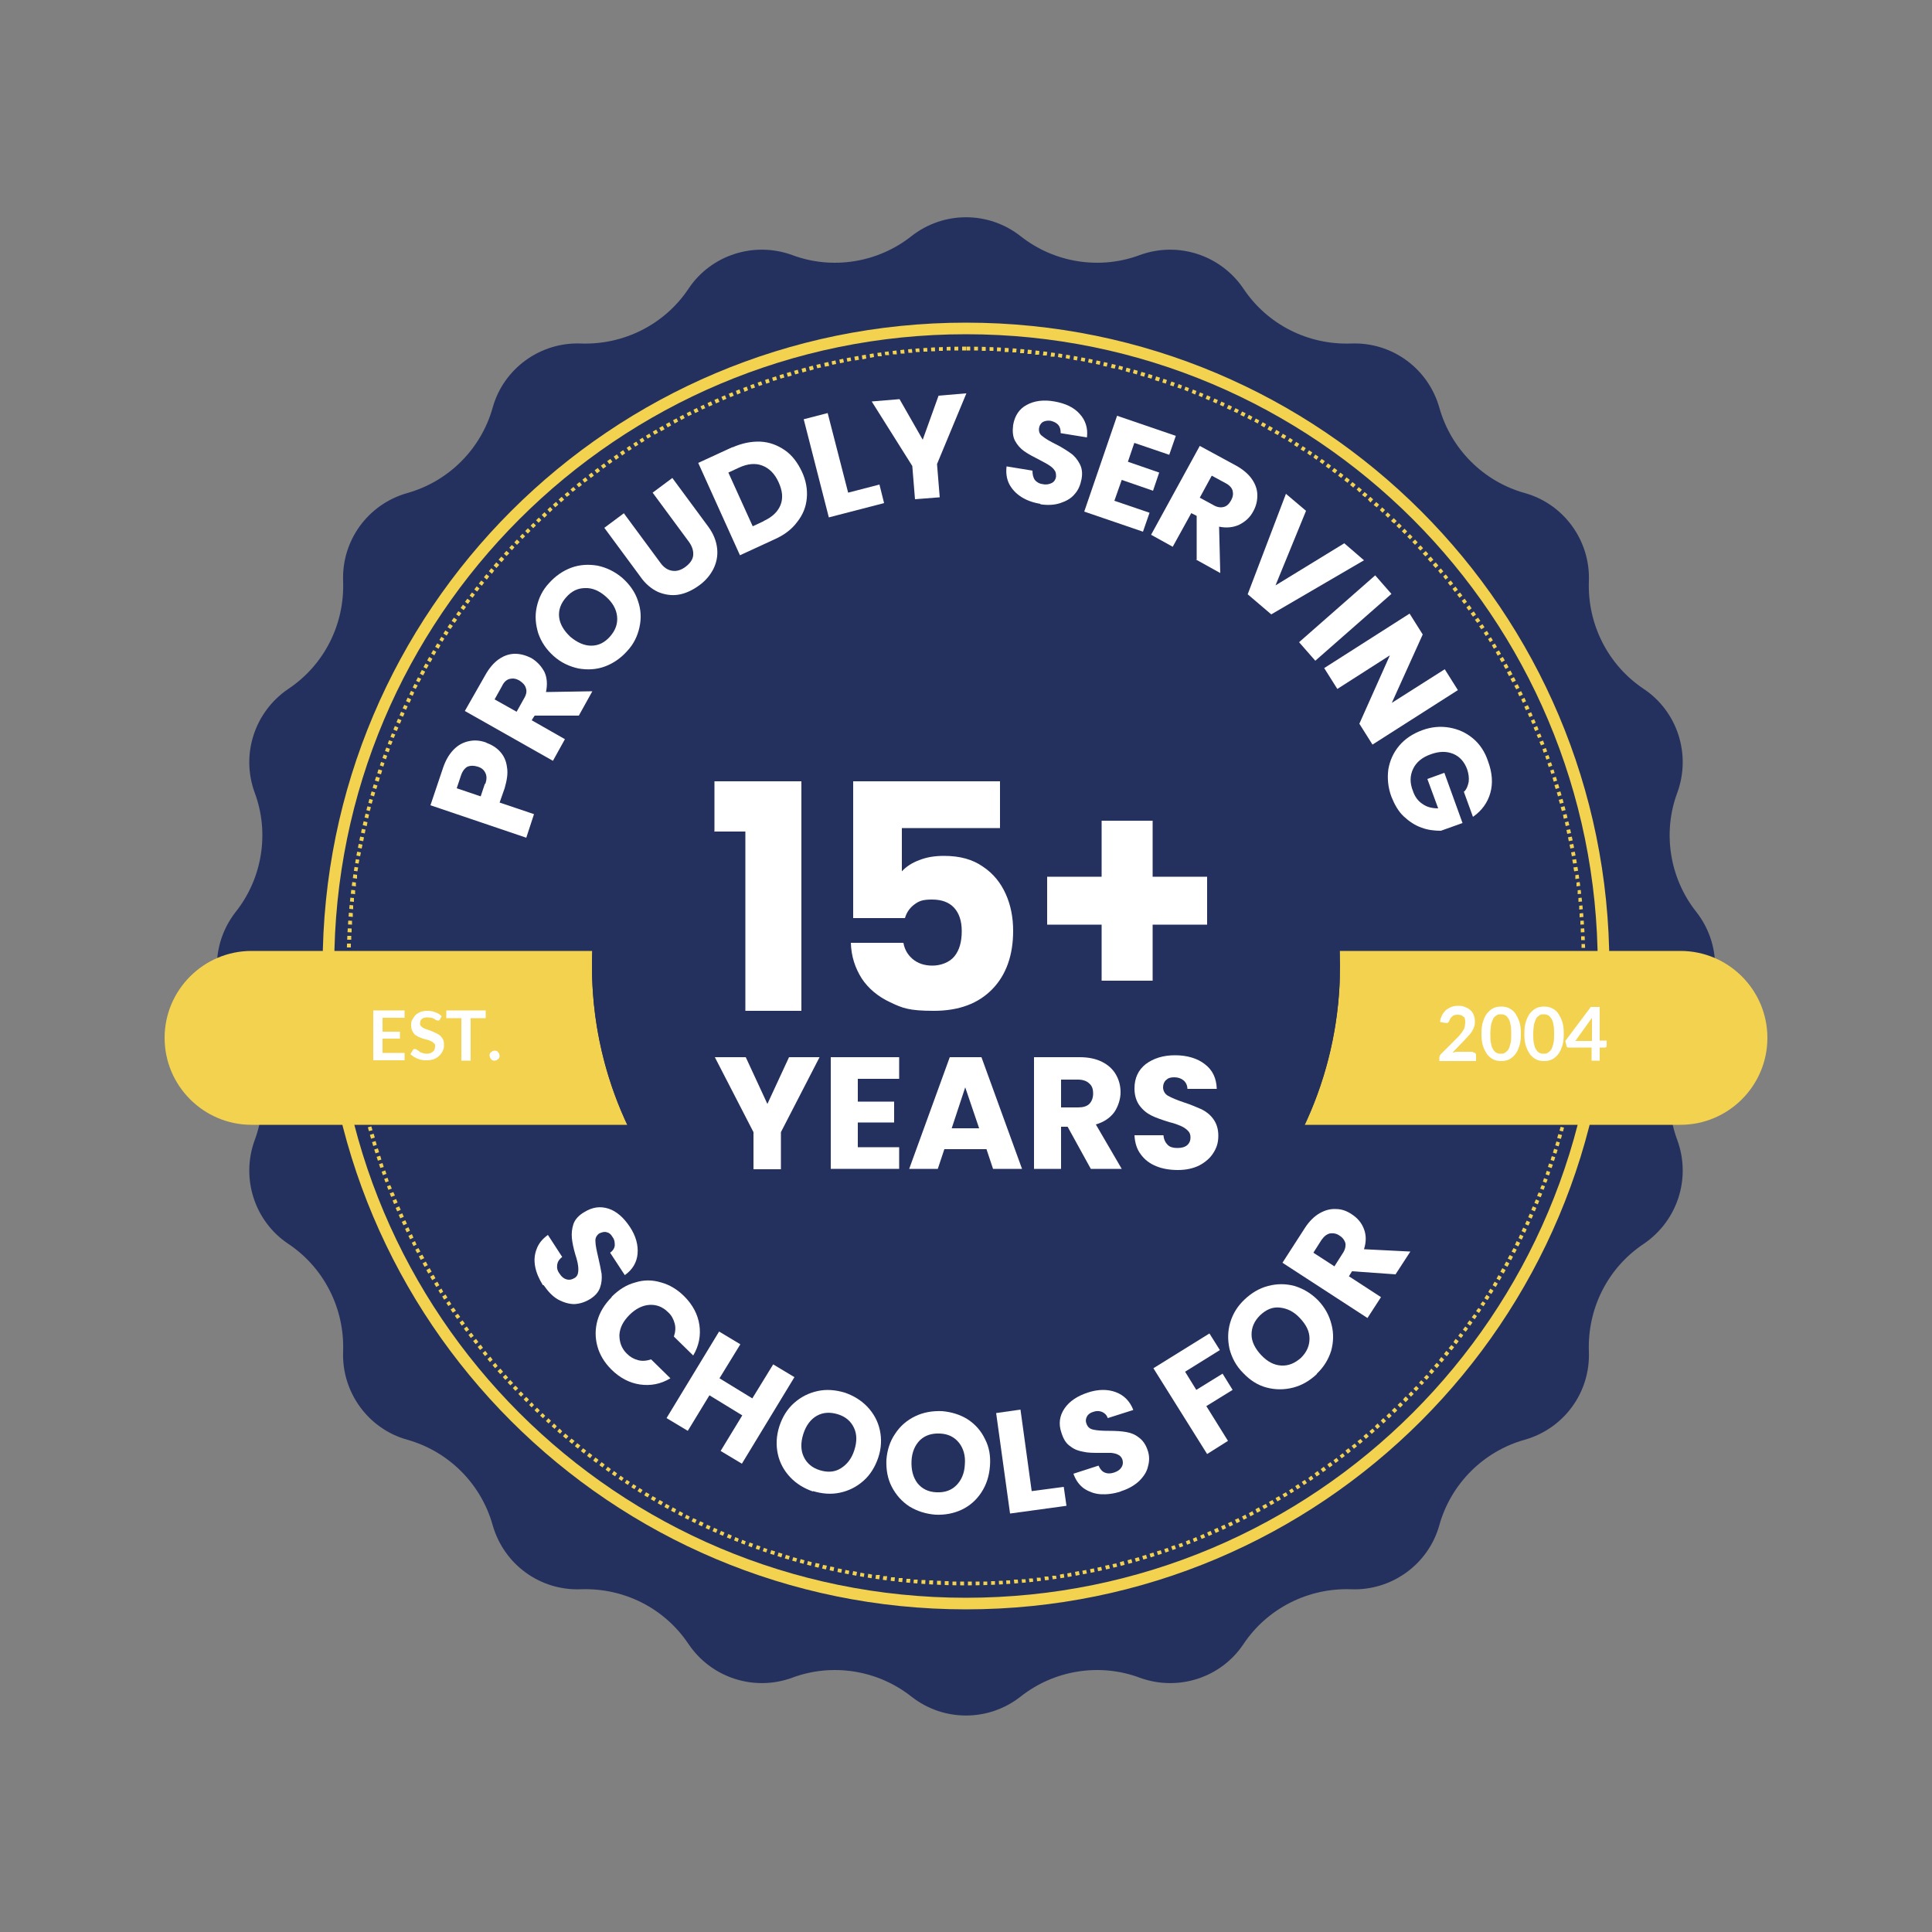 <svg xmlns="http://www.w3.org/2000/svg" xmlns:xlink="http://www.w3.org/1999/xlink" id="Layer_1" viewBox="0 0 500 500"><rect x="0" y="0" width="500" height="500" fill="#808080" stroke="none"/><defs><style>      .st0, .st1, .st2 {        fill: none;      }      .st3 {        fill: #f3d24f;      }      .st4 {        clip-path: url(#clippath-11);      }      .st5 {        clip-path: url(#clippath-10);      }      .st6 {        clip-path: url(#clippath-1);      }      .st7 {        clip-path: url(#clippath-3);      }      .st8 {        clip-path: url(#clippath-4);      }      .st9 {        clip-path: url(#clippath-2);      }      .st10 {        clip-path: url(#clippath-7);      }      .st11 {        clip-path: url(#clippath-6);      }      .st12 {        clip-path: url(#clippath-9);      }      .st13 {        clip-path: url(#clippath-8);      }      .st14 {        clip-path: url(#clippath-5);      }      .st15 {        fill: #24315e;      }      .st1 {        stroke: #f3d24f;        stroke-width: 6px;      }      .st16 {        fill: #fff;      }      .st17 {        clip-path: url(#clippath);      }      .st2 {        stroke: #24315e;        stroke-width: 8px;      }    </style><clipPath id="clippath"><rect class="st0" x="56" y="56" width="388" height="388"></rect></clipPath><clipPath id="clippath-1"><path class="st0" d="M264.1,61.1c8.7,6.9,20.5,8.8,30.9,4.9,9.9-3.6,20.9,0,26.8,8.7,6.2,9.3,16.7,14.6,27.9,14.2,10.5-.4,19.9,6.4,22.8,16.6,3,10.7,11.4,19.1,22.1,22.1,10.1,2.8,17,12.3,16.6,22.8-.4,11.1,4.9,21.7,14.2,27.9,8.7,5.8,12.3,16.9,8.7,26.8-3.9,10.4-2,22.2,4.9,30.9,6.5,8.3,6.5,19.9,0,28.2-6.9,8.7-8.8,20.5-4.9,30.9,3.6,9.9,0,20.9-8.7,26.8-9.3,6.2-14.6,16.7-14.2,27.9.4,10.5-6.4,19.9-16.6,22.8-10.7,3-19.1,11.4-22.1,22.1-2.8,10.1-12.3,17-22.8,16.6-11.1-.4-21.7,4.9-27.9,14.2-5.8,8.7-16.9,12.3-26.8,8.7-10.4-3.9-22.2-2-30.9,4.9-8.3,6.5-19.9,6.5-28.2,0-8.7-6.9-20.5-8.8-30.9-4.9-9.9,3.6-20.9,0-26.8-8.7-6.2-9.3-16.7-14.6-27.9-14.2-10.5.4-19.9-6.4-22.8-16.6-3-10.7-11.4-19.1-22.1-22.1-10.1-2.8-17-12.3-16.6-22.8.4-11.1-4.9-21.7-14.2-27.9-8.7-5.8-12.3-16.9-8.7-26.8,3.9-10.4,2-22.2-4.9-30.9-6.5-8.3-6.5-19.9,0-28.2,6.9-8.7,8.8-20.5,4.9-30.9-3.6-9.9,0-20.9,8.7-26.8,9.3-6.2,14.6-16.7,14.2-27.9-.4-10.5,6.4-19.9,16.6-22.8,10.7-3,19.1-11.4,22.1-22.1,2.8-10.1,12.3-17,22.8-16.6,11.1.4,21.7-4.9,27.9-14.2,5.8-8.7,16.9-12.3,26.8-8.7,10.4,3.9,22.2,2,30.9-4.9,8.3-6.5,19.9-6.5,28.2,0Z"></path></clipPath><clipPath id="clippath-2"><rect class="st0" x="83.5" y="83.5" width="333" height="333"></rect></clipPath><clipPath id="clippath-3"><path class="st0" d="M250,83.5c-91.9,0-166.5,74.5-166.5,166.5s74.5,166.5,166.5,166.5,166.5-74.5,166.5-166.5-74.5-166.5-166.5-166.5Z"></path></clipPath><clipPath id="clippath-4"><rect class="st0" x="89.7" y="89.7" width="320.6" height="320.6"></rect></clipPath><clipPath id="clippath-5"><path class="st0" d="M250,89.7c-88.5,0-160.3,71.8-160.3,160.3s71.8,160.3,160.3,160.3,160.3-71.8,160.3-160.3-71.8-160.3-160.3-160.3Z"></path></clipPath><clipPath id="clippath-6"><rect class="st0" x="42.6" y="246.1" width="414.9" height="45"></rect></clipPath><clipPath id="clippath-7"><path class="st0" d="M65.1,246.1h369.8c12.4,0,22.5,10.1,22.5,22.5s-10.1,22.5-22.5,22.5H65.1c-12.4,0-22.5-10.1-22.5-22.5s10.1-22.5,22.5-22.5Z"></path></clipPath><clipPath id="clippath-8"><rect class="st0" x="153.2" y="153.2" width="193.6" height="193.6"></rect></clipPath><clipPath id="clippath-9"><circle class="st0" cx="250" cy="250" r="96.8"></circle></clipPath><clipPath id="clippath-10"><rect class="st0" x="153.2" y="153.2" width="193.5" height="193.5"></rect></clipPath><clipPath id="clippath-11"><path class="st0" d="M250,153.2c-53.4,0-96.8,43.3-96.8,96.8s43.3,96.8,96.8,96.8,96.8-43.3,96.8-96.8-43.3-96.8-96.8-96.8Z"></path></clipPath></defs><g class="st17"><g class="st6"><path class="st15" d="M50,50h400v400H50V50Z"></path></g></g><g class="st9"><g class="st7"><path class="st1" d="M250,83.5c-91.9,0-166.5,74.5-166.5,166.5s74.5,166.5,166.5,166.5,166.5-74.5,166.5-166.5-74.5-166.5-166.5-166.5Z"></path></g></g><g class="st8"><g class="st14"><path class="st3" d="M248,90.7h-1s0-2,0-2h1s0,2,0,2ZM246,90.7h-1s0-2,0-2h1s0,2,0,2ZM244,90.8h-1s0-2,0-2h1s0,2,0,2ZM242,90.9h-1c0,0-.1-1.9-.1-1.9h1c0,0,.1,1.9.1,1.9ZM240,91h-1c0,0-.1-1.9-.1-1.9h1c0,0,.1,1.9.1,1.9ZM238,91.1h-1c0,0-.2-1.9-.2-1.9h1c0,0,.2,1.9.2,1.9ZM236.1,91.3h-1c0,0-.2-1.9-.2-1.9h1c0,0,.2,1.9.2,1.9ZM234.1,91.5h-1c0,.1-.2-1.9-.2-1.9h1c0-.1.2,1.9.2,1.9ZM232.1,91.7h-1c0,.1-.2-1.9-.2-1.9h1c0-.1.2,1.9.2,1.9ZM230.1,91.9h-1c0,.1-.3-1.9-.3-1.9h1c0-.1.3,1.9.3,1.9ZM228.2,92.2h-1c0,.1-.3-1.8-.3-1.8h1c0-.1.3,1.8.3,1.8ZM226.2,92.4l-1,.2-.3-2,1-.2.3,2ZM224.2,92.8l-1,.2-.3-2,1-.2.3,2ZM222.3,93.1l-1,.2-.4-2,1-.2.4,2ZM220.3,93.4l-1,.2-.4-2,1-.2.4,2ZM218.4,93.8l-1,.2-.4-2,1-.2.4,2ZM216.4,94.2l-1,.2-.4-2,1-.2.4,2ZM214.5,94.7l-1,.2-.4-1.9,1-.2.5,1.9ZM212.5,95.1l-1,.2-.5-1.9,1-.2.5,1.9ZM210.6,95.6l-1,.3-.5-1.9,1-.3.5,1.9ZM208.7,96.1l-1,.3-.5-1.9,1-.3.5,1.9ZM206.8,96.6l-1,.3-.6-1.9,1-.3.5,1.9ZM204.9,97.2l-1,.3-.6-1.9,1-.3.6,1.9ZM203,97.7l-1,.3-.6-1.9,1-.3.6,1.9ZM201.1,98.3l-1,.3-.6-1.9,1-.3.6,1.9ZM199.2,99l-.9.3-.6-1.9.9-.3.6,1.9ZM197.3,99.6l-.9.3-.7-1.9.9-.3.7,1.9ZM195.4,100.3l-.9.3-.7-1.9.9-.3.7,1.9ZM193.6,101l-.9.4-.7-1.9.9-.4.7,1.9ZM191.7,101.7l-.9.4-.7-1.9.9-.4.7,1.9ZM189.9,102.4l-.9.4-.8-1.8.9-.4.8,1.8ZM188,103.2l-.9.4-.8-1.8.9-.4.8,1.8ZM186.2,104l-.9.4-.8-1.8.9-.4.8,1.8ZM184.4,104.8l-.9.4-.8-1.8.9-.4.8,1.8ZM182.6,105.6l-.9.4-.9-1.8.9-.4.8,1.8ZM180.8,106.5l-.9.4-.9-1.8.9-.4.9,1.8ZM179,107.3l-.9.4-.9-1.8.9-.5.9,1.8ZM177.2,108.2l-.9.5-.9-1.8.9-.5.9,1.8ZM175.5,109.1l-.9.5-.9-1.8.9-.5.9,1.8ZM173.7,110.1l-.9.5-1-1.8.9-.5,1,1.8ZM172,111.1l-.9.5-1-1.7.9-.5,1,1.7ZM170.3,112l-.9.5-1-1.7.9-.5,1,1.7ZM168.5,113l-.9.5-1-1.7.9-.5,1,1.7ZM166.8,114.1l-.8.5-1.1-1.7.9-.5,1,1.7ZM165.2,115.1l-.8.5-1.1-1.7.8-.5,1.1,1.7ZM163.5,116.2l-.8.5-1.1-1.7.8-.5,1.1,1.7ZM161.8,117.3l-.8.6-1.1-1.7.8-.6,1.1,1.7ZM160.2,118.4l-.8.6-1.1-1.6.8-.6,1.1,1.6ZM158.5,119.5l-.8.6-1.2-1.6.8-.6,1.2,1.6ZM156.9,120.7l-.8.6-1.2-1.6.8-.6,1.2,1.6ZM155.3,121.9l-.8.6-1.2-1.6.8-.6,1.2,1.6ZM153.7,123.1l-.8.6-1.2-1.6.8-.6,1.2,1.6ZM152.1,124.3l-.8.6-1.2-1.6.8-.6,1.2,1.6ZM150.6,125.5l-.8.6-1.3-1.6.8-.6,1.3,1.6ZM149,126.7l-.8.6-1.3-1.5.8-.6,1.3,1.5ZM147.5,128l-.8.6-1.3-1.5.8-.6,1.3,1.5ZM146,129.3l-.8.7-1.3-1.5.8-.7,1.3,1.5ZM144.5,130.6l-.8.7-1.3-1.5.8-.7,1.3,1.5ZM143,131.9l-.7.7-1.3-1.5.7-.7,1.3,1.5ZM141.6,133.3l-.7.7-1.4-1.5.7-.7,1.4,1.5ZM140.1,134.6l-.7.7-1.4-1.4.7-.7,1.4,1.4ZM138.7,136l-.7.7-1.4-1.4.7-.7,1.4,1.4ZM137.3,137.4l-.7.7-1.4-1.4.7-.7,1.4,1.4ZM135.9,138.8l-.7.7-1.4-1.4.7-.7,1.4,1.4ZM134.5,140.3h0s-.7.7-.7.7l-1.5-1.4.7-.7h0s1.4,1.3,1.4,1.3ZM133.1,141.7h0c0,0-.6.7-.6.7l-1.5-1.4.6-.7h0c0,0,1.5,1.3,1.5,1.3ZM131.8,143.2l-.7.7-1.5-1.3.7-.7,1.5,1.3ZM130.5,144.7l-.7.8-1.5-1.3.7-.8,1.5,1.3ZM129.2,146.2l-.7.8-1.5-1.3.7-.8,1.5,1.3ZM127.9,147.7l-.6.8-1.5-1.3.6-.8,1.5,1.3ZM126.6,149.2l-.6.8-1.6-1.3.6-.8,1.6,1.3ZM125.3,150.8l-.6.8-1.6-1.2.6-.8,1.6,1.2ZM124.1,152.3l-.6.8-1.6-1.2.6-.8,1.6,1.2ZM122.9,153.9l-.6.8-1.6-1.2.6-.8,1.6,1.2ZM121.7,155.5l-.6.8-1.6-1.2.6-.8,1.6,1.2ZM120.6,157.1l-.6.8-1.6-1.2.6-.8,1.6,1.2ZM119.4,158.7l-.6.8-1.6-1.1.6-.8,1.6,1.1ZM118.3,160.4l-.6.8-1.7-1.1.6-.8,1.7,1.1ZM117.2,162l-.6.8-1.7-1.1.6-.8,1.7,1.1ZM116.1,163.7l-.5.8-1.7-1.1.5-.8,1.7,1.1ZM115,165.3l-.5.8-1.7-1.1.5-.8,1.7,1.1ZM114,167l-.5.9-1.7-1,.5-.9,1.7,1ZM112.9,168.7l-.5.9-1.7-1,.5-.9,1.7,1ZM111.9,170.5l-.5.9-1.7-1,.5-.9,1.7,1ZM110.9,172.2l-.5.9-1.7-1,.5-.9,1.8,1ZM110,173.9l-.5.9-1.8-1,.5-.9,1.8.9ZM109,175.7l-.5.9-1.8-.9.5-.9,1.8.9ZM108.1,177.4l-.5.9-1.8-.9.5-.9,1.8.9ZM107.2,179.2l-.4.9-1.8-.9.4-.9,1.8.9ZM106.4,181l-.4.9-1.8-.9.4-.9,1.8.9ZM105.5,182.8l-.4.9-1.8-.8.4-.9,1.8.8ZM104.7,184.6l-.4.9-1.8-.8.4-.9,1.8.8ZM103.9,186.4l-.4.9-1.8-.8.4-.9,1.8.8ZM103.1,188.3l-.4.9-1.8-.8.4-.9,1.8.8ZM102.3,190.1l-.4.9-1.9-.7.4-.9,1.9.7ZM101.6,191.9l-.4.9-1.9-.7.4-.9,1.9.7ZM100.9,193.8l-.3.9-1.9-.7.3-.9,1.9.7ZM100.2,195.6l-.3.9-1.9-.7.3-.9,1.9.7ZM99.5,197.5l-.3.9-1.9-.7.3-.9,1.9.7ZM98.9,199.4l-.3,1-1.9-.6.3-1,1.9.6ZM98.3,201.3l-.3,1-1.9-.6.3-1,1.9.6ZM97.7,203.2l-.3,1-1.9-.6.3-.9,1.9.6ZM97.1,205.1l-.3,1-1.9-.6.3-1,1.9.6ZM96.5,207l-.3,1-1.9-.5.3-1,1.9.5ZM96,208.9l-.3,1-1.9-.5.3-1,1.9.5ZM95.5,210.8l-.2,1-1.9-.5.2-1,1.9.5ZM95.1,212.8l-.2,1-1.9-.5.2-1,1.9.5ZM94.6,214.7l-.2,1-2-.4.2-1,2,.4ZM94.2,216.7l-.2,1-2-.4.2-1,2,.4ZM93.8,218.6l-.2,1-2-.4.2-1,2,.4ZM93.4,220.6l-.2,1-2-.4.2-1,2,.4ZM93,222.5l-.2,1-2-.3.2-1,2,.3ZM92.7,224.5l-.2,1-2-.3.2-1,2,.3ZM92.4,226.4v1c-.1,0-2.1-.3-2.1-.3v-1c.1,0,2.1.3,2.1.3ZM92.1,228.4v1c-.1,0-2.1-.3-2.1-.3v-1c.1,0,2.1.3,2.1.3ZM91.9,230.4v1c-.1,0-2.1-.2-2.1-.2v-1c.1,0,2.1.2,2.1.2ZM91.6,232.4v1c-.1,0-2.1-.2-2.1-.2v-1c.1,0,2.1.2,2.1.2ZM91.4,234.3v1c0,0-2.1-.2-2.1-.2v-1c0,0,2.1.2,2.1.2ZM91.3,236.3v1c0,0-2.1-.2-2.1-.2v-1c0,0,2.1.2,2.1.2ZM91.1,238.3v1c0,0-2.1-.1-2.1-.1v-1c0,0,2.1.1,2.1.1ZM91,240.3v1c0,0-2.1-.1-2.1-.1v-1c0,0,2.1.1,2.1.1ZM90.9,242.2v1s-2,0-2,0v-1s2,0,2,0ZM90.8,244.2v1s-2,0-2,0v-1s2,0,2,0ZM90.7,246.2v1s-2,0-2,0v-1s2,0,2,0ZM90.7,248.2v1s-2,0-2,0v-1s2,0,2,0ZM90.7,250.2v1s-2,0-2,0v-1s2,0,2,0ZM90.7,252.2v1s-2,0-2,0v-1s2,0,2,0ZM90.7,254.2v1s-2,0-2,0v-1s2,0,2,0ZM90.8,256.2v1s-2,0-2,0v-1s2,0,2,0ZM90.9,258.2v1c0,0-1.9.1-1.9.1v-1c0,0,1.9-.1,1.9-.1ZM91,260.2v1c0,0-1.9.1-1.9.1v-1c0,0,1.9-.1,1.9-.1ZM91.1,262.2v1c0,0-1.9.2-1.9.2v-1c0,0,1.9-.2,1.9-.2ZM91.3,264.2v1c0,0-1.9.2-1.9.2v-1c0,0,1.9-.2,1.9-.2ZM91.5,266.1v1c.1,0-1.9.2-1.9.2v-1c-.1,0,1.9-.2,1.9-.2ZM91.7,268.1v1c.1,0-1.9.2-1.9.2v-1c-.1,0,1.9-.2,1.9-.2ZM91.9,270.1v1c.1,0-1.9.3-1.9.3v-1c-.1,0,1.9-.3,1.9-.3ZM92.2,272.1v1c.1,0-1.8.3-1.8.3v-1c-.1,0,1.8-.3,1.8-.3ZM92.5,274l.2,1-2,.3-.2-1,2-.3ZM92.8,276l.2,1-2,.3-.2-1,2-.3ZM93.1,278l.2,1-2,.4-.2-1,2-.4ZM93.5,279.9l.2,1-2,.4-.2-1,2-.4ZM93.9,281.8l.2,1-2,.4-.2-1,2-.4ZM94.3,283.8l.2,1-2,.4-.2-1,2-.4ZM94.7,285.7l.2,1-2,.5-.2-1,1.9-.5ZM95.2,287.7l.2,1-1.9.5-.2-1,1.9-.5ZM95.6,289.6l.3,1-1.9.5-.3-1,1.9-.5ZM96.1,291.5l.3,1-1.9.5-.3-1,1.9-.5ZM96.7,293.4l.3,1-1.9.6-.3-1,1.9-.6ZM97.2,295.3l.3,1-1.9.6-.3-1,1.9-.6ZM97.8,297.2l.3,1-1.9.6-.3-1,1.9-.6ZM98.4,299.1l.3,1-1.9.6-.3-1,1.9-.6ZM99,301l.3,1-1.9.6-.3-1,1.9-.6ZM99.7,302.9l.3.9-1.9.7-.3-.9,1.9-.7ZM100.3,304.8l.3.9-1.9.7-.3-.9,1.9-.7ZM101,306.7l.4.9-1.9.7-.4-.9,1.9-.7ZM101.8,308.5l.4.9-1.9.7-.4-.9,1.9-.7ZM102.5,310.3l.4.9-1.8.8-.4-.9,1.8-.8ZM103.3,312.2l.4.9-1.8.8-.4-.9,1.8-.8ZM104.1,314l.4.9-1.8.8-.4-.9,1.8-.8ZM104.9,315.8l.4.9-1.8.8-.4-.9,1.8-.8ZM105.7,317.6l.4.9-1.8.9-.4-.9,1.8-.9ZM106.6,319.4l.4.9-1.8.9-.4-.9,1.8-.9ZM107.4,321.2l.4.9-1.8.9-.4-.9,1.8-.9ZM108.3,323l.5.9-1.8.9-.5-.9,1.8-.9ZM109.3,324.7l.5.9-1.8.9-.5-.9,1.8-.9ZM110.2,326.5l.5.9-1.8,1-.5-.9,1.8-1ZM111.2,328.2l.5.9-1.7,1-.5-.9,1.7-1ZM112.2,329.9l.5.9-1.7,1-.5-.9,1.7-1ZM113.2,331.7l.5.9-1.7,1-.5-.9,1.7-1ZM114.2,333.4l.5.9-1.7,1.1-.5-.8,1.7-1.1ZM115.3,335l.5.8-1.7,1.1-.5-.8,1.7-1.1ZM116.3,336.7l.5.8-1.7,1.1-.5-.8,1.7-1.1ZM117.4,338.4l.6.8-1.7,1.1-.6-.8,1.7-1.1ZM118.5,340l.6.8-1.6,1.1-.6-.8,1.6-1.1ZM119.7,341.7l.6.8-1.6,1.2-.6-.8,1.6-1.2ZM120.8,343.3l.6.8-1.6,1.2-.6-.8,1.6-1.2ZM122,344.9l.6.8-1.6,1.2-.6-.8,1.6-1.2ZM123.2,346.5l.6.8-1.6,1.2-.6-.8,1.6-1.2ZM124.4,348l.6.8-1.6,1.2-.6-.8,1.6-1.2ZM125.6,349.6l.6.8-1.6,1.3-.6-.8,1.6-1.3ZM126.9,351.1l.6.8-1.5,1.3-.6-.8,1.5-1.3ZM128.2,352.7l.6.8-1.5,1.3-.6-.8,1.5-1.3ZM129.5,354.2l.7.8-1.5,1.3-.7-.8,1.5-1.3ZM130.8,355.7l.7.8-1.5,1.3-.7-.7,1.5-1.3ZM132.1,357.2l.7.7-1.5,1.3-.7-.7,1.5-1.4ZM133.4,358.6l.7.7-1.5,1.4-.7-.7,1.5-1.4ZM134.8,360.1l.7.7-1.4,1.4-.7-.7,1.4-1.4ZM136.2,361.5l.7.7-1.4,1.4-.7-.7,1.4-1.4ZM137.6,362.9h0c0,0,.6.7.6.7l-1.4,1.4-.6-.6h0c0,0,1.4-1.5,1.4-1.5ZM139,364.3l.7.7-1.4,1.4-.7-.7,1.4-1.4ZM140.4,365.7l.2.2.5.5-1.4,1.5-.5-.5-.2-.2,1.4-1.5ZM141.9,367h0c0,0,.7.7.7.7l-1.4,1.5-.7-.6h0c0,0,1.4-1.5,1.4-1.5ZM143.4,368.4l.7.7-1.3,1.5-.7-.7,1.3-1.5ZM144.8,369.7h0c0,0,.7.7.7.7l-1.3,1.5-.7-.6h0c0,0,1.3-1.6,1.3-1.6ZM146.3,371l.8.7-1.3,1.5-.8-.7,1.3-1.5ZM147.9,372.3l.8.6-1.3,1.5-.8-.6,1.3-1.5ZM149.4,373.5l.8.6-1.3,1.6-.8-.6,1.3-1.6ZM150.9,374.8l.8.6-1.2,1.6-.8-.6,1.2-1.6ZM152.5,376l.8.6-1.2,1.6-.8-.6,1.2-1.6ZM154.1,377.2l.8.6-1.2,1.6-.8-.6,1.2-1.6ZM155.7,378.4l.8.6-1.2,1.6-.8-.6,1.2-1.6ZM157.3,379.6l.8.6-1.2,1.6-.8-.6,1.2-1.6ZM158.9,380.7l.8.6-1.1,1.6-.8-.6,1.1-1.6ZM160.6,381.9l.8.6-1.1,1.7-.8-.6,1.1-1.7ZM162.2,383l.8.5-1.1,1.7-.8-.5,1.1-1.7ZM163.9,384.1l.8.5-1.1,1.7-.8-.5,1.1-1.7ZM165.5,385.1l.8.5-1.1,1.7-.8-.5,1.1-1.7ZM167.2,386.2l.9.5-1,1.7-.9-.5,1-1.7ZM168.9,387.2l.9.5-1,1.7-.9-.5,1-1.7ZM170.7,388.2l.9.5-1,1.7-.9-.5,1-1.7ZM172.4,389.2l.9.5-1,1.8-.9-.5,1-1.8ZM174.1,390.1l.9.5-.9,1.8-.9-.5.9-1.8ZM175.9,391.1l.9.5-.9,1.8-.9-.5.9-1.8ZM177.6,392l.9.5-.9,1.8-.9-.4.9-1.8ZM179.4,392.9l.9.4-.9,1.8-.9-.4.9-1.8ZM181.2,393.7l.9.4-.9,1.8-.9-.4.9-1.8ZM183,394.6l.9.4-.8,1.8-.9-.4.8-1.8ZM184.8,395.4l.9.4-.8,1.8-.9-.4.8-1.8ZM186.6,396.2l.9.4-.8,1.8-.9-.4.8-1.8ZM188.5,397l.9.4-.8,1.8-.9-.4.8-1.8ZM190.3,397.8l.9.4-.7,1.9-.9-.4.7-1.9ZM192.1,398.5l.9.4-.7,1.9-.9-.4.7-1.9ZM194,399.2l.9.3-.7,1.9-.9-.3.7-1.9ZM195.9,399.9l.9.3-.7,1.9-.9-.3.7-1.9ZM197.7,400.6l.9.3-.7,1.9-.9-.3.7-1.9ZM199.6,401.2l1,.3-.6,1.9-1-.3.6-1.9ZM201.5,401.8l1,.3-.6,1.9-1-.3.6-1.9ZM203.4,402.4l1,.3-.6,1.9-1-.3.6-1.9ZM205.3,403l1,.3-.6,1.9-1-.3.6-1.9ZM207.2,403.5l1,.3-.5,1.9-1-.3.5-1.9ZM209.1,404l1,.3-.5,1.9-1-.3.5-1.9ZM211.1,404.5l1,.2-.5,1.9-1-.2.5-1.9ZM213,405l1,.2-.5,1.9-1-.2.5-1.9ZM214.9,405.4l1,.2-.4,2-1-.2.4-2ZM216.9,405.9l1,.2-.4,2-1-.2.4-2ZM218.8,406.3l1,.2-.4,2-1-.2.4-2ZM220.8,406.6l1,.2-.4,2-1-.2.4-2ZM222.7,407l1,.2-.3,2-1-.2.3-2ZM224.7,407.3l1,.2-.3,2-1-.2.3-2ZM226.7,407.6h1c0,.1-.3,2.1-.3,2.1h-1c0-.1.3-2.1.3-2.1ZM228.6,407.9h1c0,.1-.3,2.1-.3,2.1h-1c0-.1.3-2.1.3-2.1ZM230.6,408.2h1c0,.1-.2,2.1-.2,2.1h-1c0-.1.2-2.1.2-2.1ZM232.6,408.4h1c0,.1-.2,2.1-.2,2.1h-1c0-.1.2-2.1.2-2.1ZM234.6,408.6h1c0,0-.2,2.1-.2,2.1h-1c0,0,.2-2.1.2-2.1ZM236.5,408.8h1c0,0-.2,2.1-.2,2.1h-1c0,0,.2-2.1.2-2.1ZM238.5,408.9h1c0,0-.1,2.1-.1,2.1h-1c0,0,.1-2.1.1-2.1ZM240.5,409h1c0,0-.1,2.1-.1,2.1h-1c0,0,.1-2.1.1-2.1ZM242.5,409.1h1s0,2,0,2h-1s0-2,0-2ZM244.5,409.2h1s0,2,0,2h-1s0-2,0-2ZM246.5,409.3h1s0,2,0,2h-1s0-2,0-2ZM248.5,409.3h1s0,2,0,2h-1s0-2,0-2ZM250.5,409.3h1s0,2,0,2h-1s0-2,0-2ZM252.5,409.3h1s0,2,0,2h-1s0-2,0-2ZM254.5,409.3h1s0,2,0,2h-1s0-2,0-2ZM256.5,409.2h1s0,2,0,2h-1s0-2,0-2ZM258.5,409.1h1c0,0,.1,1.9.1,1.9h-1c0,0-.1-1.9-.1-1.9ZM260.4,409h1c0,0,.1,1.9.1,1.9h-1c0,0-.1-1.9-.1-1.9ZM262.4,408.8h1c0,0,.2,1.9.2,1.9h-1c0,0-.2-1.9-.2-1.9ZM264.4,408.7h1c0,0,.2,1.9.2,1.9h-1c0,0-.2-1.9-.2-1.9ZM266.3,408.5h1c0-.1.2,1.9.2,1.9h-1c0,.1-.2-1.9-.2-1.9ZM268.3,408.3h1c0-.1.2,1.9.2,1.9h-1c0,.1-.2-1.9-.2-1.9ZM270.3,408h1c0-.1.3,1.9.3,1.9h-1c0,.1-.3-1.9-.3-1.9ZM272.3,407.8h1c0-.1.3,1.8.3,1.8h-1c0,.1-.3-1.8-.3-1.8ZM274.3,407.5l1-.2.3,2-1,.2-.3-2ZM276.2,407.2l1-.2.3,2-1,.2-.3-2ZM278.2,406.8l1-.2.4,2-1,.2-.4-2ZM280.1,406.5l1-.2.4,2-1,.2-.4-2ZM282.1,406.1l1-.2.4,2-1,.2-.4-2ZM284,405.7l1-.2.4,2-1,.2-.4-2ZM286,405.2l1-.2.5,1.9-1,.2-.5-1.9ZM287.9,404.8l1-.2.5,1.9-1,.2-.5-1.9ZM289.8,404.3l1-.3.5,1.9-1,.3-.5-1.9ZM291.8,403.8l1-.3.5,1.9-1,.3-.5-1.9ZM293.7,403.3l1-.3.6,1.9-1,.3-.6-1.9ZM295.6,402.7l1-.3.6,1.9-1,.3-.6-1.9ZM297.5,402.1l1-.3.6,1.9-1,.3-.6-1.9ZM299.4,401.5l1-.3.6,1.9-1,.3-.6-1.9ZM301.3,400.9l.9-.3.7,1.9-.9.3-.7-1.9ZM303.1,400.2l.9-.3.7,1.9-.9.3-.7-1.9ZM305,399.6l.9-.3.7,1.9-.9.3-.7-1.9ZM306.9,398.9l.9-.4.7,1.9-.9.4-.7-1.9ZM308.7,398.2l.9-.4.7,1.9-.9.4-.7-1.9ZM310.6,397.4l.9-.4.8,1.8-.9.4-.8-1.8ZM312.4,396.6l.9-.4.8,1.8-.9.4-.8-1.8ZM314.2,395.8l.9-.4.8,1.8-.9.4-.8-1.8ZM316,395l.9-.4.8,1.8-.9.4-.8-1.8ZM317.8,394.2l.9-.4.9,1.8-.9.4-.9-1.8ZM319.6,393.3l.9-.4.9,1.8-.9.4-.9-1.8ZM321.4,392.5l.9-.5.9,1.8-.9.4-.9-1.8ZM323.2,391.6l.9-.5.9,1.8-.9.5-.9-1.8ZM324.9,390.6l.9-.5.9,1.8-.9.5-.9-1.8ZM326.7,389.7l.9-.5,1,1.8-.9.5-1-1.7ZM328.4,388.7l.9-.5,1,1.7-.9.5-1-1.7ZM330.1,387.7l.9-.5,1,1.7-.9.5-1-1.7ZM331.9,386.7l.9-.5,1,1.7-.9.5-1-1.7ZM333.6,385.7l.8-.5,1.1,1.7-.8.5-1.1-1.7ZM335.2,384.6l.8-.5,1.1,1.7-.8.5-1.1-1.7ZM336.9,383.5l.8-.5,1.1,1.7-.8.5-1.1-1.7ZM338.6,382.5l.8-.6,1.1,1.7-.8.6-1.1-1.7ZM340.2,381.3l.8-.6,1.1,1.6-.8.6-1.1-1.6ZM341.8,380.2l.8-.6,1.2,1.6-.8.6-1.2-1.6ZM343.5,379l.8-.6,1.2,1.6-.8.6-1.2-1.6ZM345.1,377.9l.8-.6,1.2,1.6-.8.6-1.2-1.6ZM346.7,376.7l.8-.6,1.2,1.6-.8.6-1.2-1.6ZM348.2,375.4l.8-.6,1.2,1.6-.8.6-1.2-1.6ZM349.8,374.2l.8-.6,1.3,1.6-.8.6-1.3-1.6ZM351.3,373l.8-.6,1.3,1.5-.8.6-1.3-1.5ZM352.8,371.7l.8-.7,1.3,1.5-.8.6-1.3-1.5ZM354.4,370.4l.5-.4.3-.3,1.3,1.5-.3.3-.5.4-1.3-1.5ZM355.8,369.1l.7-.7,1.3,1.5-.7.7-1.3-1.5ZM357.3,367.7l.7-.7,1.4,1.5-.7.7-1.3-1.5ZM358.8,366.4l.7-.7,1.4,1.5-.7.7-1.4-1.5ZM360.2,365h0s.7-.7.7-.7l1.4,1.4-.7.7h0s-1.4-1.4-1.4-1.4ZM361.7,363.6l.7-.7,1.4,1.4-.7.7-1.4-1.4ZM363.1,362.2l.4-.5.3-.3,1.4,1.4-.3.3-.4.5-1.4-1.4ZM364.5,360.8l.7-.7,1.4,1.4-.7.7-1.4-1.4ZM365.8,359.4l.7-.7,1.5,1.4-.7.7-1.5-1.4ZM367.2,357.9h0c0,0,.6-.7.6-.7l1.5,1.3-.6.6h0c0,0-1.5-1.3-1.5-1.3ZM368.5,356.5l.7-.7,1.5,1.3-.7.7-1.5-1.3ZM369.8,355l.4-.5.2-.3,1.5,1.3-.2.3-.4.5-1.5-1.3ZM371.1,353.5l.7-.8,1.5,1.3-.6.8-1.5-1.3ZM372.4,352l.6-.8,1.5,1.3-.6.8-1.5-1.3ZM373.7,350.4l.6-.8,1.6,1.3-.6.8-1.6-1.3ZM374.9,348.9l.2-.2.5-.6,1.6,1.2-.5.6-.2.2-1.6-1.2ZM376.2,347.3h0c0-.1.5-.8.5-.8l1.6,1.2-.5.7h-.1c0,.1-1.6-1.1-1.6-1.1ZM377.4,345.7l.5-.7h0c0,0,1.6,1.1,1.6,1.1h0c0,.1-.5.8-.5.8l-1.6-1.2ZM378.6,344.1l.6-.8,1.6,1.2-.6.8-1.6-1.2ZM379.7,342.5l.6-.8,1.6,1.2-.6.8-1.6-1.2ZM380.9,340.9l.6-.8,1.6,1.1-.6.8-1.6-1.1ZM382,339.3l.6-.8,1.7,1.1-.6.8-1.7-1.1ZM383.1,337.6l.6-.8,1.7,1.1-.5.8-1.7-1.1ZM384.2,335.9h0c0,0,.5-.8.5-.8l1.7,1.1-.5.8h0s-1.7-1-1.7-1ZM385.2,334.3l.5-.8,1.7,1.1-.5.9-1.7-1.1ZM386.3,332.6l.5-.9,1.7,1-.5.9-1.7-1ZM387.3,330.9l.5-.9,1.7,1-.5.9-1.7-1ZM388.3,329.1l.5-.9,1.7,1-.5.9-1.7-1ZM389.3,327.4l.5-.9,1.8,1-.5.9-1.8-1ZM390.2,325.7l.5-.9,1.8.9-.5.9-1.8-.9ZM391.2,323.9l.5-.9,1.8.9-.5.9-1.8-.9ZM392.1,322.1l.4-.9,1.8.9-.5.9-1.8-.9ZM393,320.4l.4-.9,1.8.9-.4.9-1.8-.9ZM393.8,318.6l.4-.9,1.8.9-.4.9-1.8-.9ZM394.7,316.8l.4-.9,1.8.8-.4.9-1.8-.8ZM395.5,315l.4-.9,1.8.8-.4.9-1.8-.8ZM396.3,313.1l.4-.9,1.8.8-.4.9-1.8-.8ZM397.1,311.3l.4-.9,1.8.8-.4.9-1.8-.8ZM397.8,309.5l.4-.9,1.9.7-.4.9-1.9-.7ZM398.6,307.6l.4-.9,1.9.7-.4.9-1.9-.7ZM399.3,305.8l.3-.9,1.9.7-.3.9-1.9-.7ZM400,303.9l.3-.9,1.9.7-.3.9-1.9-.7ZM400.6,302l.3-.9,1.9.6-.3.9-1.9-.6ZM401.3,300.2l.3-1,1.9.6-.3,1-1.9-.6ZM401.9,298.3l.3-1,1.9.6-.3,1-1.9-.6ZM402.5,296.4l.3-1,1.9.6-.3,1-1.9-.6ZM403,294.5l.3-1,1.9.5-.3,1-1.9-.5ZM403.6,292.6l.3-1,1.9.5-.3,1-1.9-.5ZM404.1,290.6l.3-1,1.9.5-.3,1-1.9-.5ZM404.6,288.7l.2-1,1.9.5-.2,1-1.9-.5ZM405.1,286.8l.2-1,1.9.5-.2,1-1.9-.5ZM405.5,284.8l.2-1,2,.4-.2,1-2-.4ZM405.9,282.9l.2-1,2,.4-.2,1-2-.4ZM406.3,280.9l.2-1,2,.4-.2,1-2-.4ZM406.7,279l.2-1,2,.4-.2,1-2-.4ZM407,277l.2-1,2,.3-.2,1-2-.3ZM407.4,275.1l.2-1,2,.3-.2,1-2-.3ZM407.7,273.1v-1c.1,0,2.1.3,2.1.3v1c-.1,0-2.1-.3-2.1-.3ZM407.9,271.1v-1c.1,0,2.1.3,2.1.3v1c-.1,0-2.1-.3-2.1-.3ZM408.2,269.2v-1c.1,0,2.1.2,2.1.2v1c-.1,0-2.1-.2-2.1-.2ZM408.4,267.2v-1c.1,0,2.1.2,2.1.2v1c-.1,0-2.1-.2-2.1-.2ZM408.6,265.2v-1c0,0,2.1.2,2.1.2v1c0,0-2.1-.2-2.1-.2ZM408.8,263.2v-1c0,0,2.1.2,2.1.2v1c0,0-2.1-.2-2.1-.2ZM408.9,261.3v-1c0,0,2.1.1,2.1.1v1c0,0-2.1-.1-2.1-.1ZM409.1,259.3v-1c0,0,2.1.1,2.1.1v1c0,0-2.1-.1-2.1-.1ZM409.2,257.3v-1s2,0,2,0v1s-2,0-2,0ZM409.2,255.3v-1s2,0,2,0v1s-2,0-2,0ZM409.3,253.3v-1s2,0,2,0v1s-2,0-2,0ZM409.3,251.3v-1s2,0,2,0v1s-2,0-2,0ZM409.3,249.3v-1s2,0,2,0v1s-2,0-2,0ZM409.3,247.3v-1s2,0,2,0v1s-2,0-2,0ZM409.3,245.3v-1s2,0,2,0v1s-2,0-2,0ZM409.2,243.3v-1s2,0,2,0v1s-2,0-2,0ZM409.1,241.3v-1c0,0,1.9-.1,1.9-.1v1c0,0-1.9.1-1.9.1ZM409,239.3v-1c0,0,1.9-.1,1.9-.1v1c0,0-1.9.1-1.9.1ZM408.8,237.4v-1c0,0,1.9-.2,1.9-.2v1c0,0-1.9.2-1.9.2ZM408.7,235.4v-1c0,0,1.9-.2,1.9-.2v1c0,0-1.9.2-1.9.2ZM408.5,233.4v-1c-.1,0,1.9-.2,1.9-.2v1c.1,0-1.9.2-1.9.2ZM408.3,231.4v-1c-.1,0,1.9-.2,1.9-.2v1c.1,0-1.9.2-1.9.2ZM408,229.4v-1c-.1,0,1.9-.3,1.9-.3v1c.1,0-1.9.3-1.9.3ZM407.7,227.5v-1c-.1,0,1.8-.3,1.8-.3v1c.1,0-1.8.3-1.8.3ZM407.4,225.5l-.2-1,2-.3.2,1-2,.3ZM407.1,223.5l-.2-1,2-.3.2,1-2,.3ZM406.8,221.6l-.2-1,2-.4.2,1-2,.4ZM406.4,219.6l-.2-1,2-.4.2,1-2,.4ZM406,217.7l-.2-1,2-.4.2,1-2,.4ZM405.6,215.8l-.2-1,2-.4.2,1-2,.4ZM405.2,213.8l-.2-1,1.9-.5.2,1-1.9.5ZM404.7,211.9l-.2-1,1.9-.5.2,1-1.9.5ZM404.2,209.9l-.3-1,1.9-.5.3,1-1.9.5ZM403.7,208l-.3-1,1.9-.5.3,1-1.9.5ZM403.2,206.1l-.3-1,1.9-.6.3,1-1.9.6ZM402.6,204.2l-.3-1,1.9-.6.3,1-1.9.6ZM402.1,202.3l-.3-1,1.9-.6.3,1-1.9.6ZM401.5,200.4l-.3-1,1.9-.6.3.9-1.9.6ZM400.8,198.5l-.3-.9,1.9-.7.3.9-1.9.7ZM400.2,196.6l-.3-.9,1.9-.7.3.9-1.9.7ZM399.5,194.8l-.3-.9,1.9-.7.3.9-1.9.7ZM398.8,192.9l-.4-.9,1.9-.7.4.9-1.9.7ZM398.1,191.1l-.4-.9,1.9-.8.4.9-1.9.7ZM397.3,189.2l-.4-.9,1.8-.8.4.9-1.8.8ZM396.6,187.4l-.4-.9,1.8-.8.4.9-1.8.8ZM395.8,185.6l-.4-.9,1.8-.8.4.9-1.8.8ZM394.9,183.8l-.4-.9,1.8-.8.4.9-1.8.8ZM394.1,181.9l-.4-.9,1.8-.9.4.9-1.8.9ZM393.2,180.2l-.4-.9,1.8-.9.4.9-1.8.9ZM392.4,178.4l-.5-.9,1.8-.9.5.9-1.8.9ZM391.4,176.6l-.5-.9,1.8-.9.5.9-1.8.9ZM390.5,174.9l-.5-.9,1.8-.9.5.9-1.8,1ZM389.6,173.1l-.5-.9,1.8-1,.5.9-1.7,1ZM388.6,171.4l-.5-.9,1.7-1,.5.9-1.7,1ZM387.6,169.7l-.5-.9,1.7-1,.5.9-1.7,1ZM386.6,167.9l-.5-.9,1.7-1,.5.9-1.7,1ZM385.6,166.2l-.5-.8,1.7-1.1.5.8-1.7,1.1ZM384.5,164.6l-.5-.8,1.7-1.1.5.8-1.7,1.1ZM383.4,162.9l-.6-.8,1.7-1.1.5.8-1.7,1.1ZM382.3,161.2l-.6-.8,1.7-1.1.6.8-1.7,1.1ZM381.2,159.6l-.6-.8,1.6-1.1.6.8-1.6,1.1ZM380.1,158l-.6-.8,1.6-1.2.6.8-1.6,1.2ZM378.9,156.3l-.6-.8,1.6-1.2.6.8-1.6,1.2ZM377.7,154.7l-.6-.8,1.6-1.2.6.8-1.6,1.2ZM376.5,153.2l-.6-.8,1.6-1.2.6.8-1.6,1.2ZM375.3,151.6l-.6-.8,1.6-1.2.6.8-1.6,1.2ZM374.1,150l-.6-.8,1.6-1.3.6.8-1.6,1.3ZM372.8,148.5l-.6-.8,1.5-1.3.6.8-1.5,1.3ZM371.5,147l-.7-.8,1.5-1.3.7.8-1.5,1.3ZM370.2,145.5l-.7-.8,1.5-1.3.7.8-1.5,1.3ZM368.9,144l-.7-.7,1.5-1.3.7.7-1.5,1.3ZM367.6,142.5l-.7-.7,1.5-1.4.7.7-1.5,1.4ZM366.2,141l-.7-.7,1.5-1.4.7.7-1.5,1.4ZM364.9,139.6l-.7-.7,1.4-1.4.7.7-1.4,1.4ZM363.5,138.2l-.7-.7,1.4-1.4.7.7-1.4,1.4ZM362.1,136.8l-.5-.5-.2-.2,1.4-1.4.2.2.5.5-1.4,1.4ZM360.7,135.4l-.4-.3-.3-.3,1.4-1.4.4.3.4.4-1.4,1.4ZM359.2,134l-.7-.7,1.4-1.5.7.7-1.4,1.5ZM357.8,132.7l-.5-.5-.2-.2,1.3-1.5.2.2.5.5-1.3,1.5ZM356.3,131.3l-.4-.3-.4-.3,1.3-1.5.4.3.4.3-1.3,1.5ZM354.8,130h-.2c0-.1-.6-.7-.6-.7l1.3-1.5.6.5h.2c0,.1-1.3,1.6-1.3,1.6ZM353.3,128.7l-.8-.6,1.3-1.5.8.6-1.3,1.5ZM351.8,127.4l-.3-.3-.4-.4,1.3-1.5.5.4.3.3-1.3,1.5ZM350.2,126.2l-.2-.2-.6-.5,1.3-1.6.6.5.2.2-1.3,1.6ZM348.7,124.9l-.3-.2-.5-.4,1.2-1.6.5.4.3.3-1.2,1.6ZM347.1,123.7l-.8-.6,1.2-1.6.8.6-1.2,1.6ZM345.5,122.5l-.8-.6,1.2-1.6.8.6-1.2,1.6ZM343.9,121.3l-.8-.6,1.2-1.6.8.6-1.2,1.6ZM342.3,120.1l-.8-.6,1.2-1.6.8.6-1.2,1.6ZM340.7,119l-.8-.6,1.1-1.7.8.6-1.1,1.7ZM339.1,117.9l-.8-.6,1.1-1.7.8.6-1.1,1.7ZM337.4,116.8l-.8-.5,1.1-1.7.8.5-1.1,1.7ZM335.7,115.7l-.8-.5,1.1-1.7.8.5-1.1,1.7ZM334.1,114.6l-.8-.5,1.1-1.7.8.5-1.1,1.7ZM332.4,113.6l-.9-.5,1-1.7.9.5-1,1.7ZM330.7,112.6l-.9-.5,1-1.7.9.5-1,1.7ZM328.9,111.6l-.9-.5,1-1.7.9.5-1,1.7ZM327.2,110.6l-.9-.5,1-1.8.9.5-1,1.8ZM325.5,109.6l-.9-.5.9-1.8.9.5-.9,1.8ZM323.7,108.7l-.9-.5.9-1.8.9.5-.9,1.8ZM321.9,107.8l-.9-.4.9-1.8.9.5-.9,1.8ZM320.2,106.9l-.9-.4.9-1.8.9.4-.9,1.8ZM318.4,106.1l-.9-.4.9-1.8.9.4-.9,1.8ZM316.6,105.2l-.9-.4.8-1.8.9.4-.8,1.8ZM314.8,104.4l-.9-.4.8-1.8.9.4-.8,1.8ZM312.9,103.6l-.9-.4.8-1.8.9.4-.8,1.8ZM311.1,102.8l-.9-.4.8-1.9.9.4-.8,1.8ZM309.3,102.1l-.9-.4.7-1.9.9.4-.7,1.9ZM307.4,101.3l-.9-.4.7-1.9.9.4-.7,1.9ZM305.6,100.6l-.9-.3.7-1.9.9.3-.7,1.9ZM303.7,100l-.9-.3.7-1.9.9.3-.7,1.9ZM301.8,99.3l-1-.3.6-1.9.9.3-.6,1.9ZM299.9,98.7l-1-.3.6-1.9,1,.3-.6,1.9ZM298,98l-1-.3.6-1.9,1,.3-.6,1.9ZM296.1,97.5l-1-.3.6-1.9,1,.3-.6,1.9ZM294.2,96.9l-1-.3.5-1.9,1,.3-.5,1.9ZM292.3,96.4l-1-.3.5-1.9,1,.3-.5,1.9ZM290.4,95.8l-1-.3.5-1.9,1,.3-.5,1.9ZM288.5,95.4l-1-.2.5-1.9,1,.2-.5,1.9ZM286.5,94.9l-1-.2.4-1.9,1,.2-.5,1.9ZM284.6,94.4l-1-.2.4-2,1,.2-.4,2ZM282.6,94l-1-.2.4-2,1,.2-.4,2ZM280.7,93.6l-1-.2.4-2,1,.2-.4,2ZM278.8,93.3l-1-.2.3-2,1,.2-.4,2ZM276.8,92.9l-1-.2.3-2,1,.2-.3,2ZM274.8,92.6l-1-.2.3-2,1,.2-.3,2ZM272.9,92.3h-1c0-.1.3-2.1.3-2.1h1c0,.1-.3,2.1-.3,2.1ZM270.9,92h-1c0-.1.3-2.1.3-2.1h1c0,.1-.3,2.1-.3,2.1ZM268.9,91.8h-1c0-.1.2-2.1.2-2.1h1c0,.1-.2,2.1-.2,2.1ZM266.9,91.6h-1c0-.1.2-2.1.2-2.1h1c0,.1-.2,2.1-.2,2.1ZM265,91.4h-1c0,0,.2-2.1.2-2.1h1c0,0-.2,2.1-.2,2.1ZM263,91.2h-1c0,0,.2-2.1.2-2.1h1c0,0-.2,2.1-.2,2.1ZM261,91.1h-1c0,0,.1-2.1.1-2.1h1c0,0-.1,2.1-.1,2.1ZM259,90.9h-1c0,0,.1-2.1.1-2.1h1c0,0-.1,2.1-.1,2.1ZM257.1,90.8h-1s0-2,0-2h1s0,2,0,2ZM255.1,90.8h-1s0-2,0-2h1s0,2,0,2ZM253.1,90.7h-1s0-2,0-2h1s0,2,0,2ZM251.1,90.7h-1s0-2,0-2h1s0,2,0,2ZM250,90.7h-1s0-2,0-2h1s0,2,0,2Z"></path></g></g><g class="st11"><g class="st10"><path class="st3" d="M42.6,246.1h414.9v45H42.6v-45Z"></path></g></g><path class="st16" d="M125.8,192.2c1.4.5,2.7,1.3,3.6,2.3,1,1.1,1.6,2.4,1.8,4,.3,1.6,0,3.4-.6,5.5l-1.3,3.7,8.9,3-2,6.1-24.8-8.4,3.3-9.8c.7-2,1.6-3.5,2.8-4.7,1.1-1.1,2.4-1.8,3.9-2.1,1.4-.3,2.9-.2,4.5.4ZM125.6,202.9c.4-1.2.4-2.1,0-2.9-.4-.8-1-1.3-2-1.6-1-.3-1.8-.3-2.6,0-.7.4-1.3,1.1-1.7,2.3l-1.1,3.3,6.2,2.1,1.1-3.3Z"></path><path class="st16" d="M149.7,185.2h-11.3c0-.1-.8,1.2-.8,1.2l8.6,4.9-3.1,5.6-22.8-12.9,5.3-9.3c1-1.8,2.2-3.2,3.5-4.1,1.3-.9,2.7-1.4,4.2-1.4,1.4,0,2.8.4,4.2,1.1,1.5.9,2.6,2.1,3.4,3.6.7,1.5.8,3.3.4,5.2l12-.2-3.5,6.3ZM133.7,184.2l1.9-3.4c.6-1,.8-1.9.5-2.7-.2-.8-.8-1.4-1.7-2-.9-.5-1.7-.6-2.5-.4-.8.2-1.5.8-2,1.9l-1.9,3.4,5.7,3.2Z"></path><path class="st16" d="M162.3,168.5c-1.6,1.8-3.6,3.2-5.8,4-2.2.8-4.5.9-6.8.5-2.3-.5-4.5-1.5-6.4-3.2-1.9-1.7-3.2-3.6-4-5.9-.7-2.3-.9-4.5-.4-6.8.5-2.3,1.5-4.4,3.2-6.2,1.6-1.8,3.6-3.2,5.8-4,2.2-.8,4.5-.9,6.8-.5,2.3.5,4.4,1.5,6.4,3.2,1.9,1.7,3.3,3.7,4,5.9.8,2.3.9,4.5.4,6.8-.5,2.3-1.5,4.4-3.2,6.2ZM157.9,164.7c1.4-1.6,2-3.3,1.8-5.2-.2-1.9-1.2-3.6-2.9-5.1-1.7-1.5-3.5-2.3-5.4-2.2-1.9,0-3.5.8-4.9,2.4-1.4,1.6-2,3.3-1.8,5.1.2,1.8,1.2,3.5,2.9,5.1,1.8,1.5,3.6,2.3,5.4,2.3,1.9,0,3.5-.8,4.9-2.4Z"></path><path class="st16" d="M161.5,132.9l9.3,12.6c.9,1.3,1.9,2,3.1,2.2,1.1.2,2.3-.1,3.5-1,1.2-.9,1.9-1.9,2-3,.1-1.2-.3-2.4-1.2-3.6l-9.3-12.6,5.1-3.8,9.3,12.6c1.4,1.9,2.1,3.8,2.3,5.7.2,1.9-.2,3.7-1,5.3-.9,1.7-2.1,3.1-3.8,4.3-1.7,1.2-3.4,2-5.2,2.3-1.8.3-3.6,0-5.3-.7-1.7-.8-3.3-2.1-4.6-4l-9.3-12.6,5.1-3.8Z"></path><path class="st16" d="M189.5,115.8c2.5-1.1,4.9-1.6,7.3-1.5,2.3.1,4.4.9,6.3,2.2,1.9,1.3,3.3,3.2,4.4,5.5,1.1,2.3,1.5,4.7,1.3,6.9-.2,2.3-1,4.3-2.5,6.2-1.4,1.9-3.4,3.4-5.9,4.5l-8.9,4.1-10.8-23.9,8.9-4.1ZM197.7,134.8c2.2-1,3.6-2.4,4.3-4.1.7-1.8.5-3.7-.5-5.9-1-2.2-2.4-3.6-4.2-4.3-1.8-.7-3.8-.5-6,.5l-2.8,1.3,6.3,13.9,2.8-1.3Z"></path><path class="st16" d="M219.5,127.5l8.1-2.1,1.2,4.8-14.3,3.7-6.5-25.4,6.2-1.6,5.3,20.6Z"></path><path class="st16" d="M250.1,101.8l-7.6,18.3.7,8.6-6.4.5-.7-8.6-10.5-16.7,7.2-.6,6,10.5,4.1-11.4,7.1-.6Z"></path><path class="st16" d="M269.3,130.4c-1.9-.3-3.6-.9-5-1.8-1.4-.9-2.4-2-3.1-3.3-.7-1.4-.9-2.9-.7-4.6l6.7,1.1c0,1,.2,1.8.6,2.4.5.6,1.2,1,2.1,1.1.9.2,1.7,0,2.3-.3.6-.3,1-.9,1.1-1.6,0-.7,0-1.2-.4-1.7-.3-.5-.8-.9-1.4-1.3-.6-.4-1.4-.8-2.5-1.4-1.6-.8-2.9-1.5-3.9-2.2-1-.7-1.8-1.6-2.4-2.7-.6-1.1-.7-2.5-.5-4.1.4-2.4,1.6-4.2,3.5-5.2,2-1.1,4.4-1.4,7.2-.9,2.8.5,5,1.5,6.5,3.2,1.5,1.6,2.2,3.7,1.9,6.1l-6.8-1.1c0-.8-.1-1.5-.6-2.1-.5-.6-1.2-.9-2-1.1-.8-.1-1.4,0-2,.3-.5.3-.9.9-1,1.6-.1.8.1,1.6.9,2.1.7.6,1.9,1.3,3.5,2.1,1.6.8,2.8,1.6,3.8,2.3,1,.7,1.7,1.6,2.3,2.7.6,1.1.8,2.4.5,4-.3,1.5-.8,2.8-1.8,3.9-.9,1.1-2.2,1.8-3.7,2.3-1.5.5-3.3.6-5.2.3Z"></path><path class="st16" d="M293.6,114.5l-1.7,5,8.1,2.8-1.6,4.7-8.1-2.8-1.9,5.4,9.1,3.1-1.7,4.9-15.2-5.2,8.5-24.8,15.2,5.2-1.7,4.9-9.1-3.1Z"></path><path class="st16" d="M309.7,144.8v-11.3s-1.4-.7-1.4-.7l-4.8,8.7-5.6-3.1,12.6-23,9.4,5.1c1.8,1,3.2,2.2,4.1,3.5.9,1.3,1.4,2.7,1.4,4.2,0,1.4-.3,2.8-1.1,4.2-.8,1.5-2,2.6-3.6,3.4-1.5.7-3.3.9-5.2.5l.3,12-6.3-3.5ZM310.5,128.8l3.5,1.9c1,.6,1.9.7,2.7.5.8-.2,1.4-.8,1.9-1.7.5-.9.6-1.7.4-2.5-.2-.8-.9-1.5-1.9-2l-3.5-1.9-3.1,5.7Z"></path><path class="st16" d="M353,145l-24,14-6.1-5.2,9.9-26,5.2,4.4-7.9,19.3,17.8-10.9,5.1,4.4Z"></path><path class="st16" d="M360.1,153.7l-19.7,17.3-4.2-4.8,19.7-17.3,4.2,4.8Z"></path><path class="st16" d="M355.2,192.7l-3.4-5.4,7.9-17.7-13.6,8.7-3.4-5.4,22.1-14.1,3.4,5.4-8,17.7,13.7-8.7,3.4,5.4-22.1,14.1Z"></path><path class="st16" d="M378.9,204.9c.7-.7,1-1.6,1.2-2.6.1-1,0-2-.4-3.2-.7-1.9-1.9-3.3-3.6-4-1.7-.7-3.6-.7-5.8.1-2.3.8-3.8,2.1-4.6,3.8-.8,1.7-.9,3.6,0,5.8.5,1.5,1.4,2.6,2.5,3.3,1.1.8,2.5,1.1,4,1.1l-2.8-7.6,4.4-1.6,4.7,13-5.6,2c-1.7,0-3.4-.2-5-.8-1.7-.6-3.2-1.6-4.6-2.9-1.4-1.3-2.4-3.1-3.2-5.1-.9-2.4-1.1-4.8-.8-7.1.4-2.3,1.3-4.3,2.8-6.1,1.5-1.8,3.5-3.1,5.9-4,2.4-.9,4.8-1.1,7.1-.7,2.3.4,4.3,1.3,6.1,2.8,1.8,1.5,3.1,3.5,3.9,5.9,1.1,3,1.3,5.7.6,8.2-.7,2.5-2.2,4.6-4.5,6.2l-2.4-6.6Z"></path><path class="st16" d="M140.5,332.6c-1-1.6-1.7-3.2-2-4.8-.3-1.6-.2-3.1.4-4.6.5-1.4,1.5-2.6,2.9-3.6l3.7,5.7c-.8.6-1.2,1.3-1.3,2-.1.8,0,1.5.6,2.3.5.8,1.1,1.3,1.8,1.5.7.2,1.3.1,2-.3.6-.3.9-.8,1-1.4.1-.6.1-1.2,0-1.9-.1-.7-.3-1.6-.7-2.8-.5-1.7-.8-3.2-.9-4.3-.1-1.2,0-2.4.4-3.6.4-1.2,1.4-2.3,2.8-3.1,2.1-1.3,4.1-1.6,6.3-.9,2.1.7,3.9,2.3,5.5,4.7,1.6,2.4,2.2,4.8,2,7-.2,2.2-1.3,4.1-3.3,5.5l-3.8-5.8c.7-.5,1.1-1.1,1.2-1.8,0-.8,0-1.5-.6-2.3-.4-.7-.9-1.1-1.5-1.2-.6-.2-1.2,0-1.9.3-.7.5-1.1,1.2-1,2.1,0,.9.3,2.3.7,4,.4,1.7.7,3.2.9,4.4.1,1.2,0,2.4-.4,3.5-.4,1.2-1.3,2.2-2.6,3-1.3.8-2.6,1.2-4,1.3-1.4,0-2.8-.4-4.3-1.2-1.4-.8-2.6-2.1-3.7-3.7Z"></path><path class="st16" d="M158.3,335.6c1.8-1.8,3.8-3.1,6.1-3.7,2.2-.7,4.4-.7,6.7,0,2.2.6,4.2,1.8,6,3.6,2.2,2.2,3.5,4.7,3.9,7.4.4,2.7-.1,5.4-1.6,7.9l-5-4.9c.4-1.2.5-2.3.2-3.4-.3-1.1-.8-2.1-1.7-2.9-1.4-1.4-3-2-4.8-1.9-1.8.1-3.6,1-5.2,2.6-1.6,1.6-2.5,3.3-2.6,5.2,0,1.8.5,3.4,1.9,4.8.9.9,1.8,1.4,2.9,1.7,1.1.3,2.2.2,3.4-.2l5,4.9c-2.5,1.5-5.1,2-7.9,1.6-2.7-.4-5.2-1.7-7.4-3.9-1.8-1.8-3-3.8-3.6-6-.6-2.2-.6-4.4,0-6.6.6-2.2,1.9-4.3,3.7-6.1Z"></path><path class="st16" d="M205.6,356.4l-13.6,22.4-5.5-3.3,5.6-9.2-8.5-5.2-5.6,9.2-5.5-3.3,13.6-22.4,5.5,3.3-5.4,8.8,8.5,5.2,5.4-8.8,5.5,3.3Z"></path><path class="st16" d="M210.4,386c-2.3-.8-4.3-2-5.9-3.7-1.6-1.7-2.7-3.7-3.2-6-.5-2.3-.4-4.7.4-7.2.8-2.4,2-4.4,3.8-6,1.8-1.6,3.8-2.6,6.1-3.1,2.3-.5,4.6-.3,7,.4,2.3.8,4.3,2,5.9,3.7,1.6,1.7,2.7,3.7,3.2,6,.5,2.3.4,4.7-.4,7.1-.8,2.4-2.1,4.5-3.8,6-1.8,1.6-3.8,2.6-6.1,3.1-2.3.5-4.6.3-7-.4ZM212.2,380.5c2,.6,3.8.5,5.4-.5,1.6-1,2.8-2.5,3.5-4.7.7-2.2.7-4.1-.1-5.8-.8-1.7-2.2-2.9-4.2-3.5-2-.6-3.8-.5-5.4.4-1.6.9-2.8,2.5-3.5,4.7-.7,2.2-.7,4.2.1,5.9.8,1.7,2.2,2.9,4.2,3.5Z"></path><path class="st16" d="M242.1,392c-2.5-.2-4.7-.9-6.7-2.1-2-1.3-3.5-3-4.6-5.1-1.1-2.1-1.5-4.5-1.4-7,.2-2.5.9-4.8,2.3-6.8,1.3-2,3.1-3.5,5.2-4.5,2.1-1,4.4-1.4,6.9-1.3,2.4.2,4.7.9,6.6,2.1,2,1.3,3.5,3,4.5,5.1,1.1,2.1,1.5,4.4,1.3,7-.2,2.6-.9,4.8-2.2,6.8-1.3,2-3,3.5-5.1,4.5-2.1,1-4.4,1.4-6.8,1.3ZM242.4,386.2c2.1.1,3.8-.5,5.1-1.8,1.3-1.3,2.1-3.1,2.2-5.4.2-2.3-.4-4.2-1.5-5.6-1.2-1.5-2.8-2.3-4.9-2.4-2.1-.1-3.8.4-5.2,1.7-1.3,1.3-2.1,3.1-2.2,5.4-.1,2.3.4,4.2,1.5,5.7,1.2,1.5,2.8,2.3,4.9,2.4Z"></path><path class="st16" d="M267,385.9l8.3-1.1.7,4.9-14.6,2-3.6-26,6.3-.9,2.9,21.1Z"></path><path class="st16" d="M290,386c-1.8.6-3.6.8-5.2.7-1.6-.1-3.1-.7-4.3-1.5-1.2-.9-2.1-2.1-2.7-3.8l6.5-2.1c.4.9.9,1.5,1.6,1.8.7.3,1.5.3,2.4,0,.9-.3,1.5-.7,1.9-1.3.4-.6.5-1.2.3-2-.2-.6-.6-1.1-1.1-1.3-.5-.3-1.1-.4-1.8-.5-.7,0-1.7,0-2.9,0-1.8,0-3.2,0-4.4-.3-1.2-.2-2.3-.6-3.3-1.4-1.1-.7-1.8-1.9-2.3-3.5-.8-2.3-.5-4.4.8-6.3,1.3-1.9,3.3-3.2,6-4.1,2.7-.9,5.2-.9,7.3-.1,2.1.8,3.6,2.3,4.5,4.6l-6.6,2.1c-.3-.8-.8-1.3-1.5-1.6-.7-.3-1.5-.3-2.3,0-.7.2-1.3.6-1.6,1.2-.3.5-.4,1.2-.1,1.9.3.8.8,1.3,1.8,1.5.9.2,2.2.3,4,.3,1.8,0,3.3.1,4.4.3,1.2.2,2.3.6,3.3,1.4,1,.7,1.8,1.8,2.3,3.3.5,1.4.5,2.8.1,4.2-.3,1.4-1.1,2.6-2.3,3.8-1.2,1.1-2.7,2-4.6,2.6Z"></path><path class="st16" d="M313,345.1l2.7,4.3-9,5.6,2.9,4.7,6.8-4.2,2.6,4.2-6.8,4.2,5.6,9-5.4,3.4-13.9-22.2,14.5-9Z"></path><path class="st16" d="M340.8,355.6c-1.8,1.7-3.8,2.9-6.1,3.5-2.3.6-4.6.6-6.9,0-2.3-.6-4.3-1.9-6.1-3.8-1.8-1.8-2.9-3.9-3.5-6.2-.5-2.3-.5-4.6.2-6.9.7-2.3,1.9-4.2,3.7-5.9,1.8-1.7,3.8-2.9,6.1-3.5,2.3-.6,4.5-.6,6.8,0,2.3.7,4.3,1.9,6.1,3.7,1.8,1.9,2.9,3.9,3.5,6.3.6,2.3.5,4.6-.1,6.8-.7,2.2-1.9,4.2-3.7,5.9ZM336.7,351.4c1.5-1.5,2.2-3.1,2.2-5,0-1.9-.9-3.6-2.5-5.3-1.6-1.7-3.3-2.5-5.2-2.7s-3.5.5-5.1,2c-1.5,1.5-2.2,3.1-2.2,5,0,1.8.9,3.6,2.5,5.3,1.6,1.7,3.3,2.6,5.2,2.7,1.9.1,3.5-.6,5.1-2Z"></path><path class="st16" d="M361.2,329.8l-11.3-.8-.8,1.3,8.3,5.4-3.5,5.4-22-14.3,5.8-9c1.1-1.7,2.4-3,3.8-3.8,1.4-.8,2.8-1.2,4.3-1.1,1.4,0,2.8.5,4.1,1.4,1.5,1,2.5,2.2,3.1,3.8.6,1.6.6,3.3,0,5.2l12,.6-3.9,6ZM345.3,327.8l2.1-3.3c.7-1,.9-1.9.8-2.7-.2-.8-.7-1.5-1.5-2-.8-.6-1.7-.7-2.5-.6-.8.2-1.5.7-2.2,1.7l-2.1,3.3,5.4,3.5Z"></path><path class="st16" d="M381.2,272.4c.3,0,.5,0,.6.2.2.1.2.3.2.6v1.4h-9.5v-.8c0-.2,0-.3.1-.5,0-.2.2-.3.3-.5l4.2-4.2c.3-.3.7-.7.9-1,.3-.3.5-.7.7-1,.2-.3.3-.6.4-1,0-.3.1-.7.1-1s0-.6-.1-.9c0-.3-.2-.5-.4-.6-.2-.2-.4-.3-.6-.4-.2,0-.5-.1-.8-.1s-.5,0-.8.1c-.2,0-.5.2-.6.3-.2.1-.3.3-.5.5-.1.2-.2.4-.3.6-.1.3-.3.5-.4.6-.2,0-.4.1-.8,0l-1.2-.2c0-.7.3-1.3.5-1.8.3-.5.6-.9,1-1.3.4-.3.9-.6,1.4-.8.5-.2,1.1-.3,1.7-.3s1.2,0,1.8.3c.5.2,1,.4,1.4.8.4.3.7.8.9,1.3.2.5.3,1,.3,1.6s0,1-.2,1.4c-.1.4-.3.8-.6,1.3-.3.4-.6.8-.9,1.1-.3.4-.7.7-1,1.1l-3.1,3.2c.3,0,.6-.1.9-.2.3,0,.6,0,.9,0h3.6Z"></path><path class="st16" d="M393.6,267.6c0,1.2-.1,2.3-.4,3.1-.3.9-.6,1.6-1.1,2.2s-1,1-1.6,1.3c-.6.3-1.3.4-2,.4s-1.4-.1-2-.4c-.6-.3-1.1-.7-1.6-1.3-.4-.6-.8-1.3-1.1-2.2-.3-.9-.4-1.9-.4-3.1s.1-2.3.4-3.2c.3-.9.6-1.6,1.1-2.2.5-.6,1-1,1.6-1.3.6-.3,1.3-.4,2-.4s1.4.1,2,.4c.6.3,1.2.7,1.6,1.3s.8,1.3,1.1,2.2c.3.9.4,1.9.4,3.2ZM391.1,267.6c0-1,0-1.8-.2-2.5-.1-.7-.3-1.2-.6-1.6-.3-.4-.5-.7-.9-.8-.3-.2-.7-.2-1-.2s-.7,0-1,.2c-.3.2-.6.4-.9.8-.2.4-.4.9-.6,1.6-.1.7-.2,1.5-.2,2.5s0,1.8.2,2.5c.1.7.3,1.2.6,1.6.3.4.5.7.9.8.3.2.6.2,1,.2s.7,0,1-.2c.3-.2.6-.4.9-.8.3-.4.4-.9.6-1.6.2-.7.2-1.5.2-2.5Z"></path><path class="st16" d="M404.7,267.6c0,1.2-.1,2.3-.4,3.1-.3.9-.6,1.6-1.1,2.2s-1,1-1.6,1.3c-.6.3-1.3.4-2,.4s-1.4-.1-2-.4c-.6-.3-1.1-.7-1.6-1.3-.4-.6-.8-1.3-1.1-2.2-.3-.9-.4-1.9-.4-3.1s.1-2.3.4-3.2c.3-.9.6-1.6,1.1-2.2.5-.6,1-1,1.6-1.3.6-.3,1.3-.4,2-.4s1.4.1,2,.4c.6.3,1.2.7,1.6,1.3s.8,1.3,1.1,2.2c.3.9.4,1.9.4,3.2ZM402.2,267.6c0-1,0-1.8-.2-2.5-.1-.7-.3-1.2-.6-1.6-.3-.4-.5-.7-.9-.8-.3-.2-.7-.2-1-.2s-.7,0-1,.2c-.3.2-.6.4-.9.8-.2.4-.4.9-.6,1.6-.1.7-.2,1.5-.2,2.5s0,1.8.2,2.5c.1.7.3,1.2.6,1.6.3.4.5.7.9.8.3.2.6.2,1,.2s.7,0,1-.2c.3-.2.6-.4.9-.8.3-.4.4-.9.6-1.6.2-.7.2-1.5.2-2.5Z"></path><path class="st16" d="M412,269.3v-4.5c0-.4,0-.9,0-1.4l-4.3,6h4.2ZM415.8,269.3v1.4c0,.1,0,.2-.1.3,0,0-.2.1-.4.1h-1.3v3.4h-2.1v-3.4h-5.9c-.2,0-.3,0-.4-.1-.1,0-.2-.2-.2-.4l-.3-1.2,6.6-8.8h2.3v8.7h1.8Z"></path><path class="st16" d="M99,263.4v3.6h4.5v1.8h-4.5v3.7h5.7v1.9h-8.1v-12.9h8.1v1.9h-5.7Z"></path><path class="st16" d="M113.8,263.8c0,.1-.1.2-.2.3,0,0-.2,0-.3,0s-.3,0-.4-.1c-.1,0-.3-.2-.5-.3-.2-.1-.4-.2-.7-.3-.3,0-.6-.1-1-.1s-.6,0-.9.1c-.3,0-.5.2-.6.3-.2.1-.3.3-.4.5,0,.2-.1.4-.1.6s0,.6.3.8c.2.2.4.4.7.5.3.1.6.3,1,.4.4.1.7.2,1.1.4s.7.3,1.1.5c.4.2.7.4,1,.6.3.3.5.6.7.9s.3.8.3,1.4,0,1.1-.3,1.6c-.2.5-.5.9-.9,1.3-.4.4-.9.7-1.4.9-.6.2-1.2.3-1.9.3s-.8,0-1.2-.1c-.4,0-.8-.2-1.1-.3-.4-.2-.7-.3-1-.5-.3-.2-.6-.4-.9-.7l.7-1.1c0,0,.1-.2.2-.2,0,0,.2,0,.3,0,.2,0,.3,0,.5.2.2.1.4.2.6.4.2.2.5.3.8.4.3.1.7.2,1.1.2.7,0,1.2-.2,1.6-.5.4-.3.6-.8.6-1.4s0-.6-.3-.8c-.2-.2-.4-.4-.7-.5-.3-.2-.6-.3-1-.4-.3-.1-.7-.2-1.1-.3-.4-.1-.7-.3-1.1-.4-.3-.2-.7-.4-1-.6-.3-.3-.5-.6-.7-1-.2-.4-.3-.9-.3-1.5s0-.9.3-1.4c.2-.4.5-.8.8-1.2.4-.3.8-.6,1.3-.8.5-.2,1.1-.3,1.8-.3s1.5.1,2.1.4c.7.2,1.2.6,1.6,1l-.6,1.1Z"></path><path class="st16" d="M125.7,263.5h-3.9v11h-2.4v-11h-3.9v-2h10.2v2Z"></path><path class="st16" d="M126.7,273.2c0-.2,0-.4.1-.5,0-.2.2-.3.3-.4.1-.1.3-.2.4-.3.2,0,.3-.1.5-.1s.4,0,.5.1c.2,0,.3.2.4.3.1.1.2.3.3.4,0,.2.1.3.1.5s0,.4-.1.5c0,.2-.2.3-.3.4-.1.1-.3.2-.4.3-.2,0-.3.1-.5.1s-.4,0-.5-.1c-.2,0-.3-.2-.4-.3-.1-.1-.2-.3-.3-.4,0-.2-.1-.3-.1-.5Z"></path><g class="st13"><g class="st12"><path class="st15" d="M153.2,153.2h193.6v193.6h-193.6v-193.6Z"></path></g></g><g class="st5"><g class="st4"><path class="st2" d="M250,153.2c-53.4,0-96.8,43.3-96.8,96.8s43.3,96.8,96.8,96.8,96.8-43.3,96.8-96.8-43.3-96.8-96.8-96.8Z"></path></g></g><path class="st16" d="M184.9,215.1v-12.9h22.5v59.4h-14.5v-46.4h-8.1Z"></path><path class="st16" d="M258.8,214.3h-25.4v11.2c1.1-1.2,2.6-2.2,4.5-2.9,2-.8,4.1-1.1,6.4-1.1,4.1,0,7.4.9,10.1,2.8,2.7,1.8,4.6,4.2,5.9,7.1,1.3,2.9,1.9,6.1,1.9,9.5,0,6.3-1.8,11.4-5.4,15.1-3.6,3.7-8.6,5.6-15.1,5.6s-8.1-.7-11.3-2.2c-3.2-1.5-5.7-3.6-7.4-6.2-1.7-2.7-2.7-5.7-2.8-9.2h13.6c.3,1.7,1.1,3.1,2.4,4.2,1.3,1.1,3,1.7,5.1,1.7s4.4-.8,5.7-2.4,1.9-3.8,1.9-6.5-.7-4.7-2-6.1c-1.3-1.4-3.2-2.1-5.7-2.1s-3.4.4-4.6,1.3c-1.2.9-2,2.1-2.4,3.5h-13.4v-35.4h38v12.2Z"></path><path class="st16" d="M312.4,239.3h-14.1v14.5h-13.2v-14.5h-14.1v-12.4h14.1v-14.5h13.2v14.5h14.1v12.4Z"></path><path class="st16" d="M212.1,273.6l-10,19.4v9.6h-7.1v-9.6l-10-19.4h8l5.6,12.1,5.6-12.1h7.9Z"></path><path class="st16" d="M222,279.2v5.9h9.4v5.4h-9.4v6.4h10.7v5.6h-17.7v-28.9h17.7v5.6h-10.7Z"></path><path class="st16" d="M255.2,297.4h-10.8l-1.7,5.1h-7.4l10.5-28.9h8.2l10.5,28.9h-7.5l-1.7-5.1ZM253.4,292l-3.6-10.6-3.5,10.6h7.1Z"></path><path class="st16" d="M282.3,302.5l-6-10.9h-1.7v10.9h-7v-28.9h11.8c2.3,0,4.2.4,5.8,1.2,1.6.8,2.8,1.9,3.6,3.3.8,1.4,1.2,2.9,1.2,4.6s-.6,3.6-1.6,5.1c-1.1,1.5-2.7,2.6-4.8,3.2l6.7,11.5h-8ZM274.6,286.6h4.4c1.3,0,2.3-.3,2.9-.9.6-.6,1-1.5,1-2.7s-.3-2-1-2.6c-.6-.6-1.6-1-2.9-1h-4.4v7.2Z"></path><path class="st16" d="M304.9,302.8c-2.1,0-4-.3-5.7-1-1.7-.7-3-1.7-4-3.1-1-1.3-1.5-3-1.6-4.9h7.5c.1,1.1.5,1.9,1.1,2.5.6.6,1.5.8,2.5.8s1.9-.2,2.5-.7c.6-.5.9-1.2.9-2s-.2-1.3-.7-1.8c-.5-.5-1.1-.9-1.8-1.2-.7-.3-1.7-.7-3-1-1.9-.6-3.4-1.1-4.6-1.7-1.2-.6-2.2-1.4-3.1-2.6-.8-1.1-1.3-2.6-1.3-4.4,0-2.7,1-4.8,2.9-6.3,2-1.5,4.5-2.3,7.6-2.3s5.8.8,7.7,2.3c2,1.5,3,3.6,3.1,6.4h-7.6c0-.9-.4-1.7-1-2.2-.6-.5-1.4-.8-2.4-.8s-1.6.2-2.1.7c-.5.4-.8,1.1-.8,1.9s.4,1.7,1.3,2.2c.9.5,2.3,1.1,4.1,1.7,1.9.6,3.4,1.3,4.6,1.8,1.2.6,2.2,1.4,3,2.5.8,1.1,1.3,2.5,1.3,4.3s-.4,3.1-1.3,4.5c-.8,1.3-2.1,2.4-3.6,3.2-1.6.8-3.5,1.2-5.6,1.2Z"></path></svg>